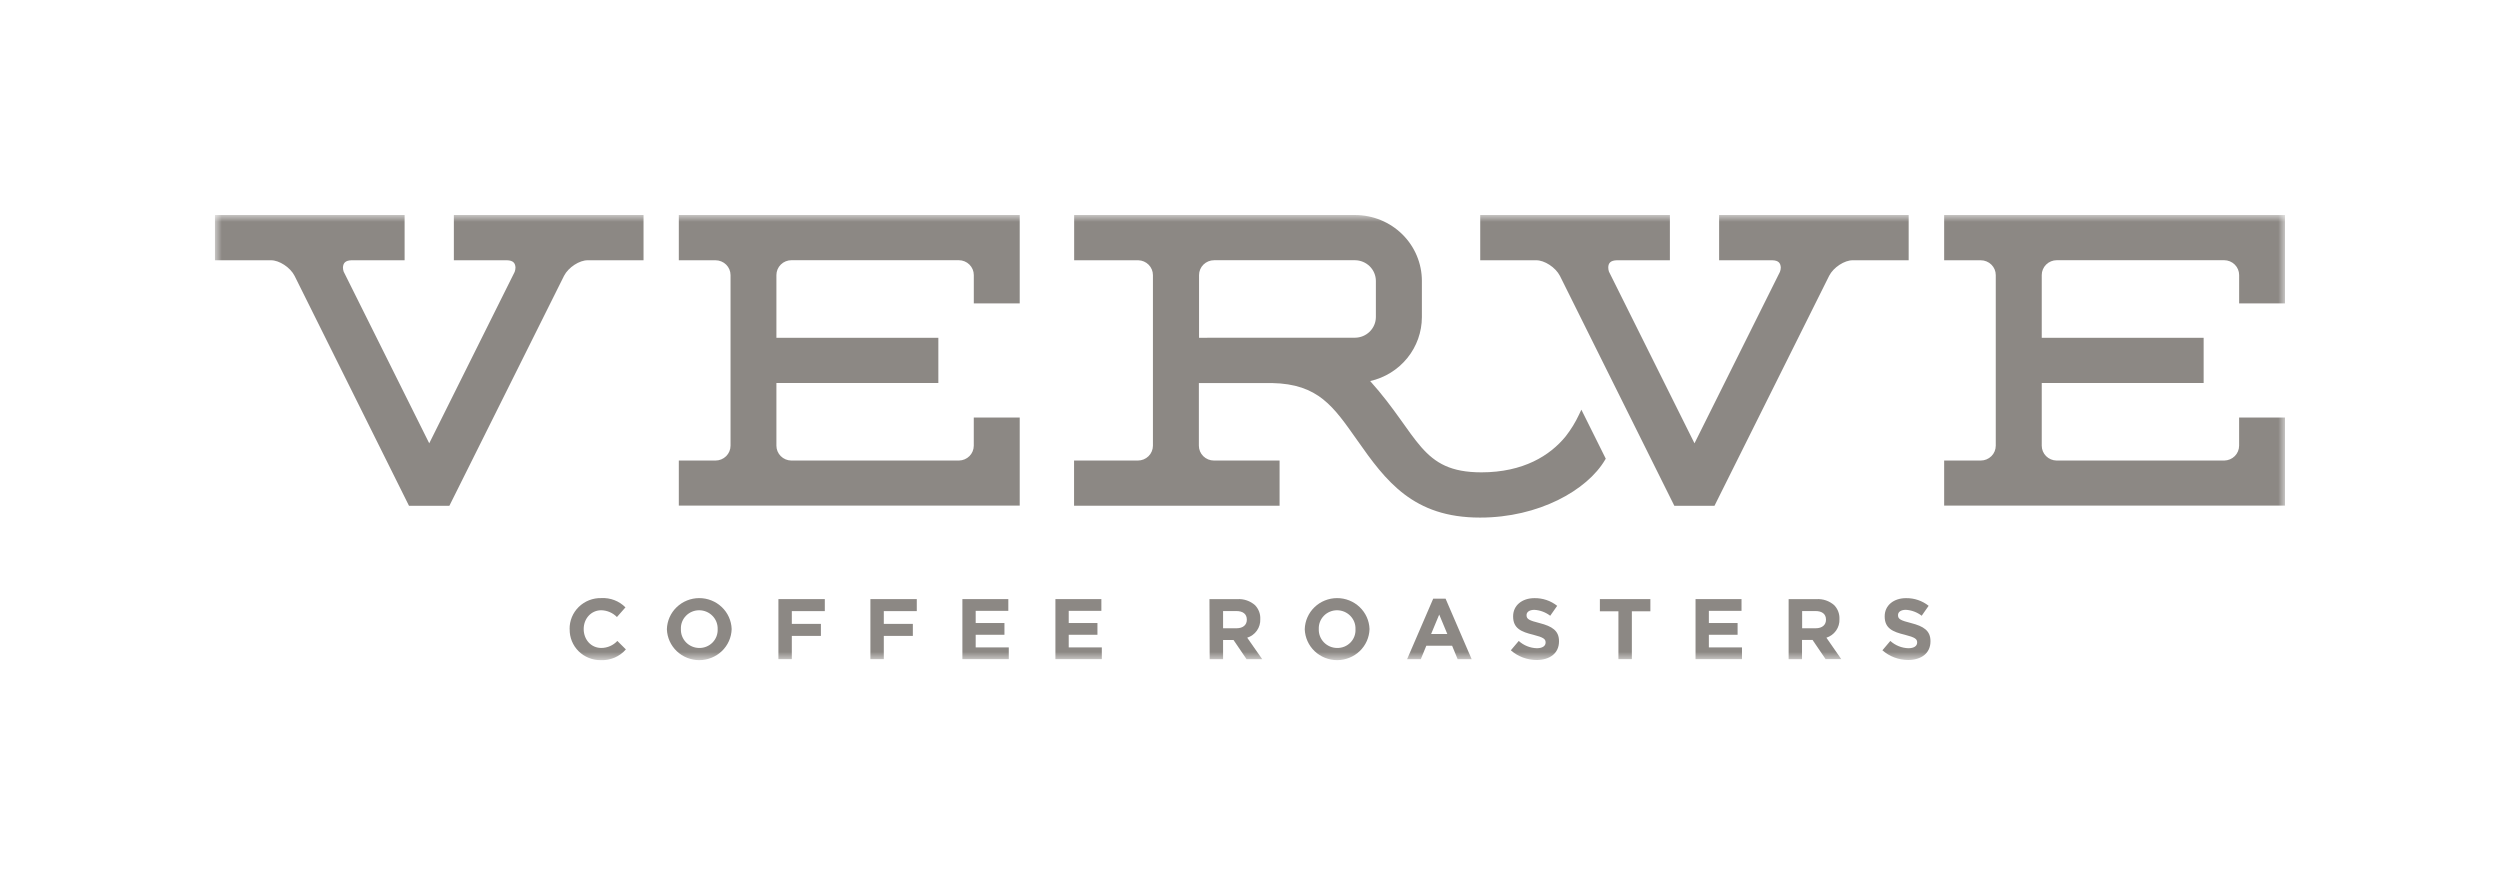<svg width="186" height="66" viewBox="0 0 186 66" fill="none" xmlns="http://www.w3.org/2000/svg">
<mask id="mask0_4532_197653" style="mask-type:luminance" maskUnits="userSpaceOnUse" x="16" y="15" width="154" height="35">
<path d="M170 15.997H16V49.115H170V15.997Z" fill="white"/>
</mask>
<g mask="url(#mask0_4532_197653)">
<path d="M42.379 46.818V46.805C42.374 46.499 42.431 46.195 42.548 45.911C42.665 45.627 42.839 45.37 43.06 45.154C43.281 44.939 43.544 44.769 43.833 44.656C44.122 44.544 44.431 44.489 44.742 44.498C45.074 44.48 45.405 44.533 45.714 44.652C46.023 44.771 46.302 44.954 46.534 45.188L45.9 45.907C45.595 45.596 45.179 45.415 44.74 45.402C43.976 45.402 43.427 46.029 43.427 46.794V46.805C43.427 47.573 43.963 48.208 44.74 48.208C44.964 48.207 45.186 48.159 45.391 48.069C45.596 47.979 45.78 47.849 45.931 47.685L46.565 48.316C46.337 48.58 46.051 48.789 45.729 48.927C45.407 49.065 45.057 49.13 44.706 49.115C44.399 49.12 44.094 49.064 43.81 48.95C43.525 48.836 43.267 48.667 43.05 48.453C42.833 48.238 42.662 47.983 42.548 47.702C42.434 47.421 42.378 47.121 42.384 46.818" fill="#8C8884"/>
<path d="M53.394 46.82V46.807C53.4 46.625 53.369 46.444 53.303 46.274C53.237 46.104 53.136 45.949 53.008 45.819C52.88 45.688 52.727 45.583 52.557 45.512C52.388 45.441 52.205 45.404 52.02 45.403C51.837 45.403 51.655 45.438 51.486 45.509C51.317 45.579 51.165 45.683 51.038 45.813C50.91 45.943 50.811 46.097 50.746 46.266C50.681 46.435 50.651 46.615 50.659 46.795V46.807C50.653 46.988 50.683 47.17 50.749 47.339C50.816 47.509 50.916 47.664 51.044 47.795C51.173 47.926 51.326 48.03 51.496 48.101C51.666 48.173 51.849 48.209 52.034 48.209C52.217 48.21 52.398 48.175 52.567 48.104C52.736 48.034 52.888 47.931 53.015 47.801C53.142 47.671 53.241 47.517 53.306 47.349C53.371 47.18 53.401 47 53.394 46.82ZM49.617 46.82V46.807C49.635 46.19 49.895 45.604 50.344 45.173C50.793 44.742 51.394 44.501 52.02 44.499C52.647 44.498 53.249 44.737 53.7 45.166C54.151 45.594 54.414 46.179 54.435 46.795V46.807C54.418 47.423 54.157 48.009 53.709 48.44C53.26 48.871 52.659 49.113 52.032 49.115C51.406 49.117 50.803 48.878 50.353 48.45C49.902 48.021 49.638 47.436 49.617 46.82Z" fill="#8C8884"/>
<path d="M57.914 44.573H61.366V45.467H58.911V46.417H61.075V47.311H58.911V49.041H57.914V44.573Z" fill="#8C8884"/>
<path d="M64.758 44.573H68.209V45.467H65.755V46.417H67.916V47.311H65.755V49.041H64.758V44.573Z" fill="#8C8884"/>
<path d="M71.602 44.573H75.019V45.447H72.591V46.353H74.731V47.227H72.591V48.167H75.053V49.041H71.602V44.573Z" fill="#8C8884"/>
<path d="M78.523 44.573H81.942V45.447H79.513V46.353H81.65V47.227H79.513V48.167H81.975V49.041H78.523V44.573Z" fill="#8C8884"/>
<path d="M92 46.743C92.489 46.743 92.764 46.487 92.764 46.11V46.099C92.764 45.678 92.468 45.462 91.982 45.462H90.997V46.743H92ZM89.984 44.575H92.054C92.294 44.56 92.534 44.592 92.761 44.67C92.988 44.747 93.197 44.869 93.376 45.027C93.506 45.163 93.608 45.323 93.675 45.498C93.742 45.673 93.773 45.859 93.765 46.046V46.062C93.779 46.365 93.691 46.665 93.516 46.915C93.34 47.165 93.086 47.351 92.793 47.445L93.909 49.044H92.744L91.774 47.615H90.997V49.044H90L89.984 44.575Z" fill="#8C8884"/>
<path d="M100.848 46.82V46.807C100.855 46.625 100.824 46.444 100.759 46.274C100.692 46.105 100.592 45.95 100.465 45.819C100.337 45.688 100.183 45.584 100.014 45.512C99.845 45.441 99.662 45.404 99.478 45.403C99.294 45.403 99.113 45.439 98.944 45.51C98.775 45.58 98.623 45.683 98.496 45.813C98.369 45.944 98.27 46.098 98.205 46.266C98.14 46.435 98.111 46.615 98.118 46.795V46.807C98.111 46.988 98.142 47.169 98.208 47.339C98.274 47.508 98.373 47.663 98.501 47.794C98.629 47.925 98.783 48.029 98.952 48.101C99.122 48.172 99.304 48.209 99.489 48.209C99.672 48.212 99.855 48.177 100.024 48.108C100.193 48.038 100.346 47.935 100.474 47.804C100.601 47.674 100.7 47.52 100.764 47.35C100.829 47.181 100.857 47 100.848 46.82ZM97.074 46.82V46.807C97.092 46.19 97.353 45.604 97.801 45.173C98.25 44.742 98.851 44.501 99.478 44.499C100.104 44.498 100.706 44.737 101.157 45.166C101.608 45.594 101.872 46.179 101.892 46.795V46.807C101.875 47.423 101.614 48.009 101.166 48.44C100.717 48.871 100.116 49.113 99.49 49.115C98.863 49.117 98.261 48.878 97.81 48.45C97.359 48.021 97.095 47.436 97.074 46.82Z" fill="#8C8884"/>
<path d="M107.68 47.17L107.078 45.723L106.475 47.17H107.68ZM106.63 44.542H107.551L109.492 49.045H108.45L108.036 48.041H106.119L105.707 49.045H104.688L106.63 44.542Z" fill="#8C8884"/>
<path d="M112.406 48.383L112.995 47.686C113.362 48.02 113.839 48.212 114.339 48.228C114.746 48.228 114.993 48.07 114.993 47.807V47.794C114.993 47.547 114.838 47.419 114.079 47.227C113.167 47.006 112.576 46.748 112.576 45.864V45.85C112.576 45.038 113.248 44.502 114.161 44.502C114.777 44.492 115.376 44.694 115.854 45.074L115.336 45.813C114.998 45.552 114.588 45.399 114.16 45.372C113.774 45.372 113.575 45.544 113.575 45.76V45.773C113.575 46.066 113.77 46.161 114.554 46.36C115.472 46.596 115.99 46.92 115.99 47.699V47.721C115.99 48.604 115.304 49.105 114.325 49.105C113.617 49.104 112.934 48.847 112.406 48.383Z" fill="#8C8884"/>
<path d="M120.411 45.48H119.031V44.573H122.788V45.48H121.41V49.041H120.411V45.48Z" fill="#8C8884"/>
<path d="M126.148 44.573H129.569V45.447H127.139V46.353H129.277V47.227H127.139V48.167H129.603V49.041H126.148V44.573Z" fill="#8C8884"/>
<path d="M135.089 46.743C135.578 46.743 135.854 46.487 135.854 46.11V46.099C135.854 45.678 135.556 45.462 135.072 45.462H134.079V46.743H135.089ZM133.074 44.575H135.146C135.385 44.56 135.626 44.592 135.853 44.67C136.08 44.748 136.288 44.869 136.467 45.027C136.597 45.163 136.699 45.323 136.765 45.498C136.832 45.673 136.862 45.859 136.855 46.046V46.062C136.869 46.365 136.782 46.665 136.606 46.914C136.431 47.164 136.177 47.351 135.885 47.445L136.991 49.04H135.824L134.854 47.611H134.07V49.044H133.074V44.575Z" fill="#8C8884"/>
<path d="M140.051 48.383L140.64 47.686C141.008 48.019 141.485 48.212 141.984 48.228C142.391 48.228 142.636 48.07 142.636 47.807V47.794C142.636 47.547 142.483 47.419 141.724 47.227C140.81 47.006 140.221 46.748 140.221 45.863V45.85C140.221 45.038 140.894 44.502 141.807 44.502C142.419 44.493 143.015 44.694 143.491 45.072L142.974 45.811C142.635 45.55 142.225 45.396 141.796 45.37C141.413 45.37 141.212 45.541 141.212 45.758V45.771C141.212 46.064 141.406 46.159 142.19 46.358C143.111 46.594 143.627 46.918 143.627 47.697V47.721C143.627 48.603 142.94 49.104 141.964 49.104C141.258 49.102 140.578 48.845 140.051 48.383Z" fill="#8C8884"/>
<path d="M33.767 15.997V19.364H37.724C38.172 19.379 38.336 19.564 38.352 19.906C38.349 20.015 38.329 20.123 38.293 20.226L31.935 32.982L25.567 20.206C25.535 20.109 25.517 20.008 25.515 19.906C25.531 19.564 25.699 19.379 26.147 19.364H30.103V15.997H15.992V19.364H20.151C20.765 19.353 21.598 19.891 21.919 20.528L30.43 37.632H33.433L41.966 20.517C42.291 19.887 43.12 19.353 43.733 19.364H47.879V15.997H33.767Z" fill="#8C8884"/>
<path d="M89.209 25.13V20.465C89.209 20.172 89.327 19.891 89.537 19.684C89.748 19.478 90.032 19.361 90.329 19.361H100.814C101.225 19.365 101.617 19.528 101.908 19.814C102.197 20.101 102.362 20.488 102.365 20.892V23.593C102.363 23.998 102.198 24.385 101.908 24.672C101.618 24.959 101.225 25.122 100.814 25.126L89.209 25.13ZM117.654 30.48L117.481 30.844C117.213 31.419 116.879 31.962 116.487 32.464C115.327 33.891 113.336 35.142 110.216 35.142C105.683 35.142 105.591 32.422 101.942 28.351C103.034 28.103 104.008 27.498 104.707 26.635C105.405 25.771 105.786 24.701 105.788 23.597V20.895C105.787 19.597 105.264 18.352 104.333 17.434C103.401 16.515 102.138 15.999 100.82 15.997H79.917V19.364H84.692C84.983 19.372 85.259 19.492 85.462 19.698C85.665 19.904 85.778 20.18 85.778 20.467V33.161C85.778 33.453 85.66 33.734 85.45 33.941C85.24 34.148 84.955 34.264 84.658 34.264H79.91V37.626H95.201V34.264H90.316C90.019 34.264 89.734 34.148 89.524 33.941C89.314 33.734 89.196 33.453 89.196 33.161V28.499H94.63C98.099 28.563 99.219 30.264 100.97 32.742C103.114 35.804 105.15 38.508 110.104 38.508H110.127C114.472 38.508 118.08 36.479 119.412 34.22L119.469 34.127L117.654 30.48Z" fill="#8C8884"/>
<path d="M75.867 22.571V15.997H50.504V19.364H53.232C53.529 19.364 53.814 19.48 54.024 19.687C54.234 19.893 54.352 20.174 54.352 20.467V33.161C54.352 33.453 54.234 33.734 54.024 33.941C53.814 34.148 53.529 34.264 53.232 34.264H50.504V37.619H75.867V31.067H72.449V33.161C72.449 33.45 72.334 33.727 72.128 33.934C71.922 34.14 71.643 34.259 71.349 34.264H58.867C58.573 34.259 58.293 34.141 58.087 33.934C57.88 33.728 57.765 33.45 57.765 33.161V28.495H69.813V25.133H57.765V20.462C57.765 20.17 57.883 19.889 58.093 19.682C58.303 19.475 58.588 19.359 58.885 19.359H71.331C71.628 19.359 71.913 19.475 72.123 19.682C72.333 19.889 72.451 20.17 72.451 20.462V22.571H75.867Z" fill="#8C8884"/>
<path d="M127.902 15.997V19.364H131.866C132.314 19.379 132.473 19.564 132.491 19.906C132.489 20.016 132.467 20.124 132.428 20.226L126.07 32.982L119.704 20.206C119.673 20.109 119.656 20.008 119.655 19.906C119.655 19.564 119.837 19.379 120.285 19.364H124.24V15.997H110.129V19.364H114.286C114.902 19.353 115.735 19.891 116.06 20.528L124.571 37.632H127.557L136.09 20.517C136.411 19.887 137.239 19.353 137.853 19.364H142.005V15.997H127.902Z" fill="#8C8884"/>
<path d="M170.005 22.571V15.997H144.645V19.364H147.366C147.663 19.364 147.948 19.48 148.157 19.687C148.368 19.893 148.485 20.174 148.485 20.467V33.161C148.485 33.453 148.368 33.734 148.157 33.941C147.948 34.148 147.663 34.264 147.366 34.264H144.645V37.619H170.005V31.067H166.59V33.161C166.59 33.45 166.474 33.728 166.268 33.934C166.062 34.141 165.781 34.259 165.487 34.264H153.005C152.712 34.259 152.432 34.14 152.227 33.934C152.021 33.727 151.906 33.45 151.906 33.161V28.495H163.951V25.133H151.906V20.462C151.906 20.17 152.024 19.889 152.234 19.682C152.444 19.475 152.729 19.359 153.026 19.359H165.472C165.769 19.359 166.054 19.475 166.264 19.682C166.474 19.889 166.592 20.17 166.592 20.462V22.571H170.005Z" fill="#8C8884"/>
</g>
</svg>
